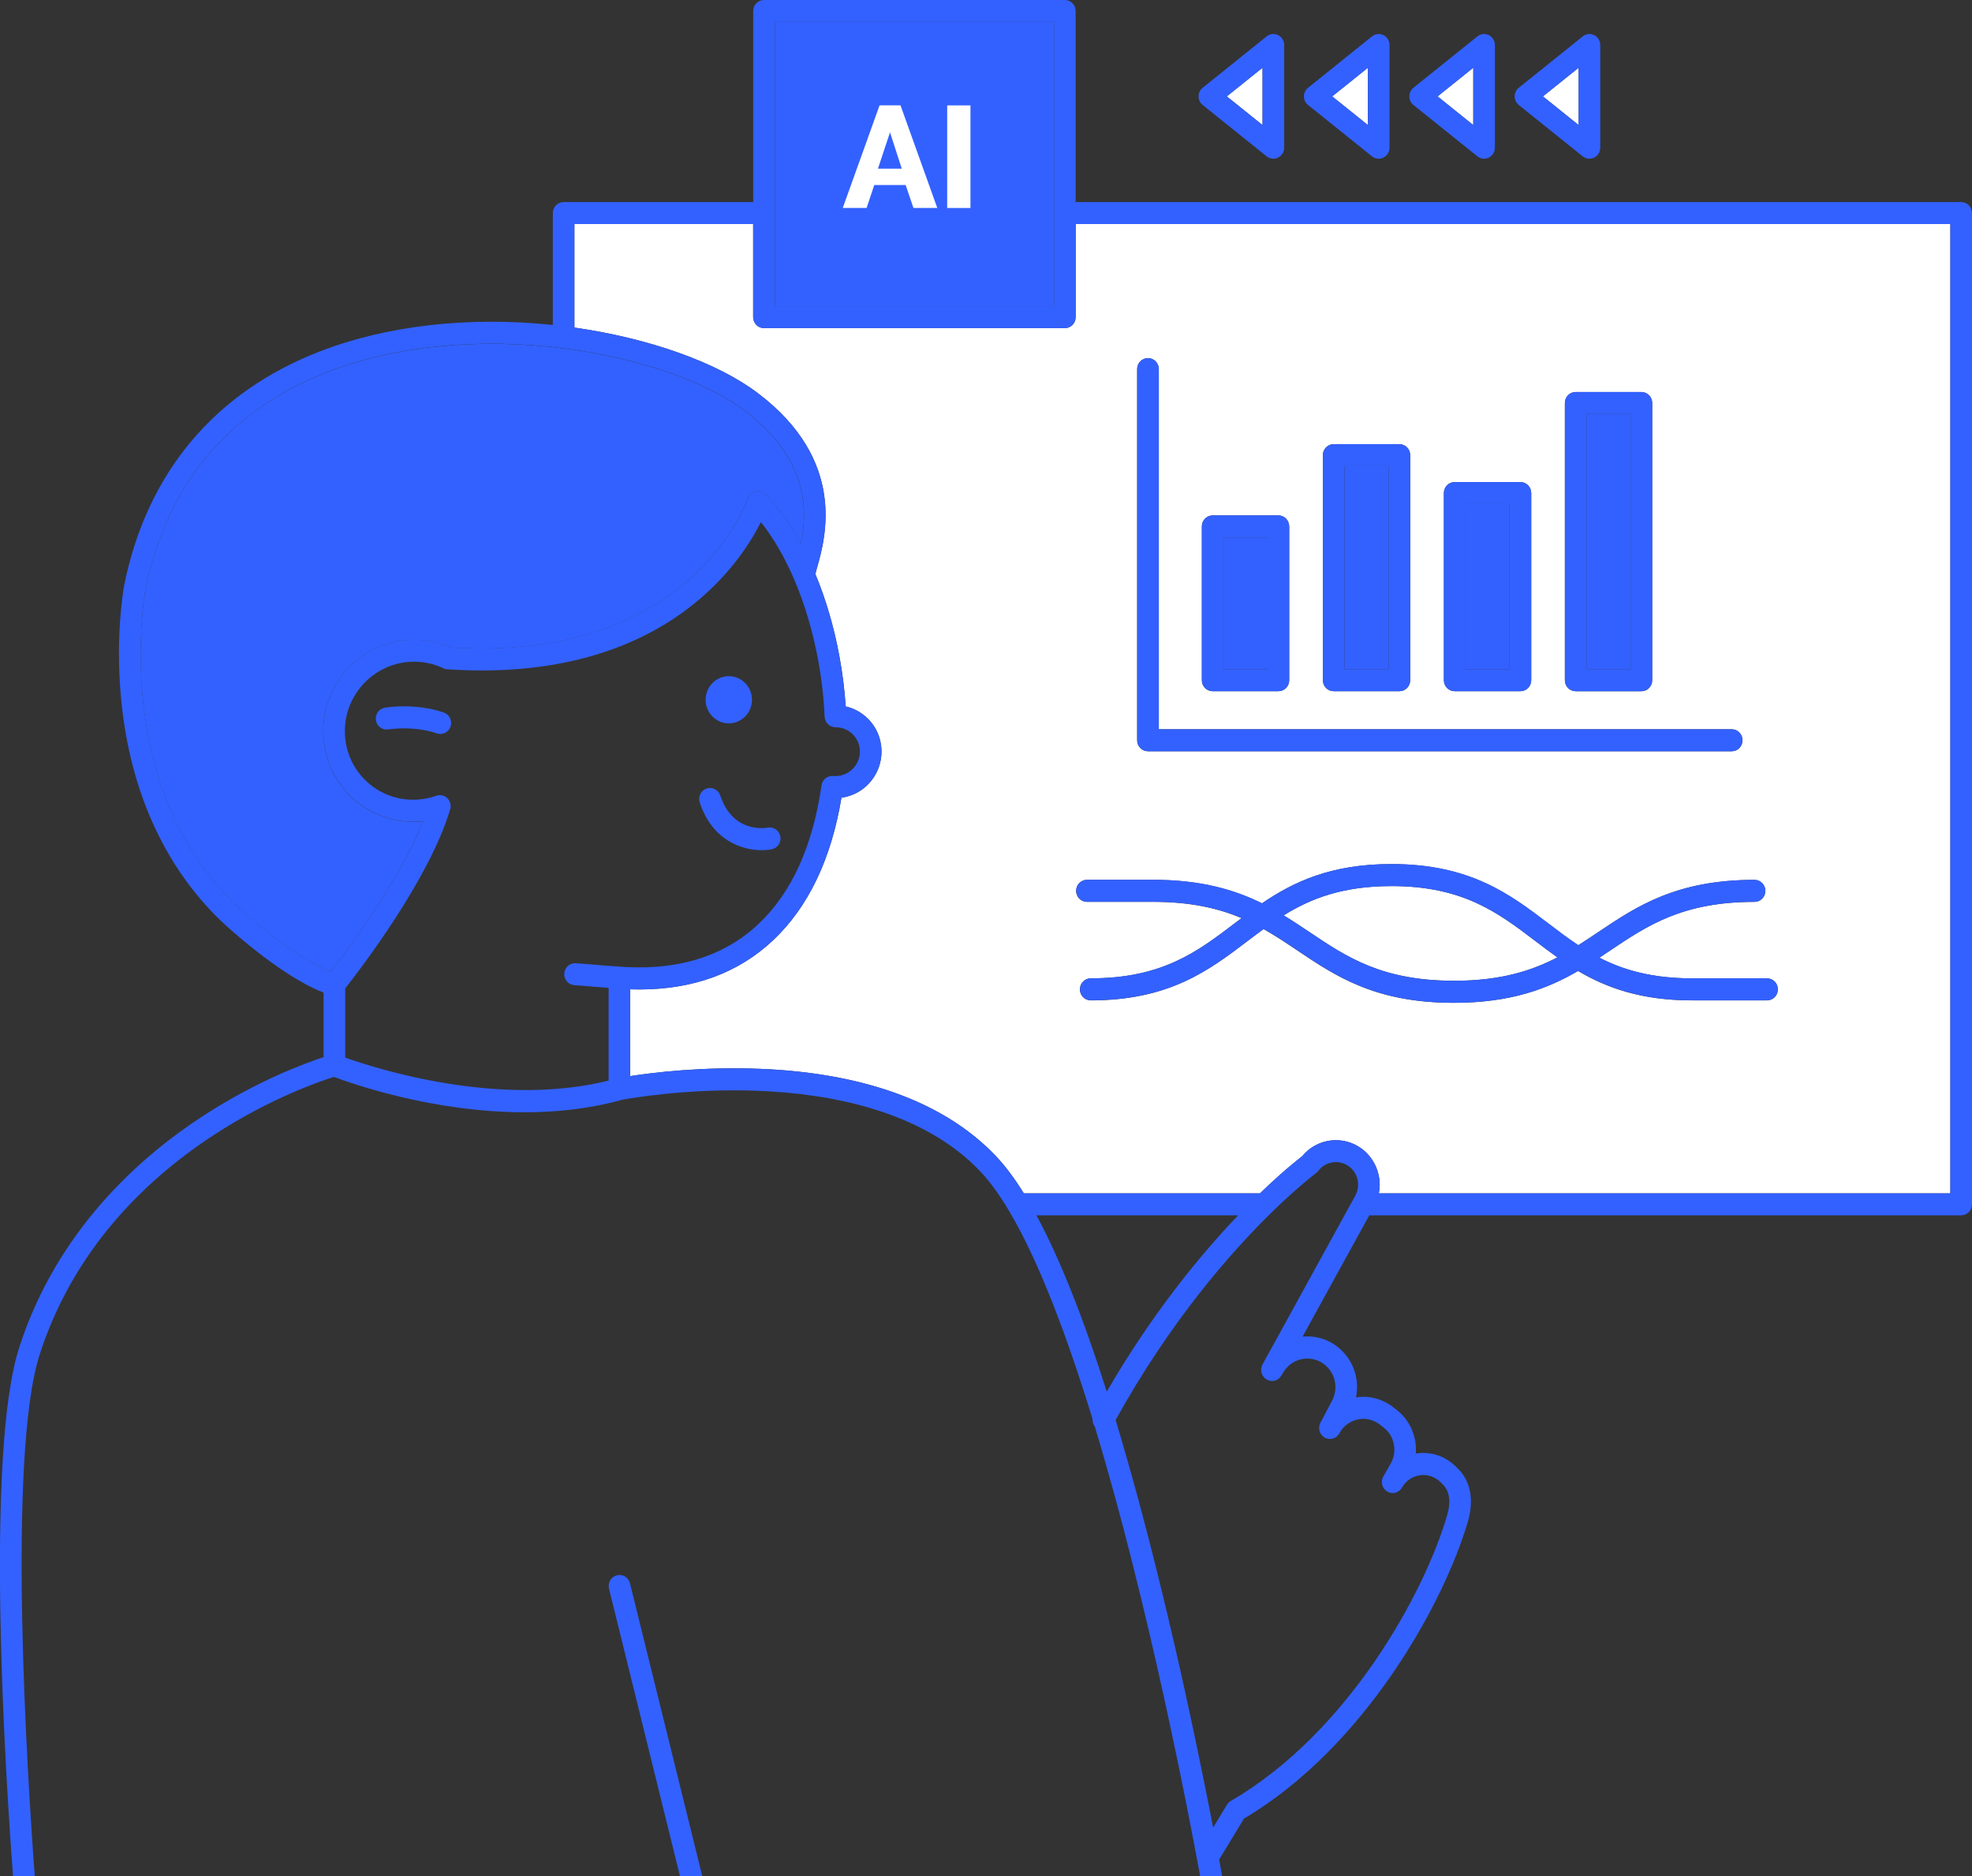 <svg width="82" height="78" viewBox="0 0 82 78" fill="none" xmlns="http://www.w3.org/2000/svg">
<rect x="0" y="0" width="82" height="78" fill="#333333" stroke="none"/>
<g clip-path="url(#clip0_856_1627)">
<path d="M52.499 5.201V2.815L51.013 4.007L52.499 5.201Z" fill="white"/>
<path d="M60.458 40.778C62.381 40.778 63.671 40.371 64.76 39.805C64.446 39.583 64.144 39.353 63.844 39.125C62.297 37.95 60.837 36.84 57.86 36.84C55.83 36.84 54.506 37.357 53.377 38.057C53.75 38.284 54.102 38.52 54.451 38.754C56.001 39.794 57.465 40.776 60.456 40.776L60.458 40.778Z" fill="white"/>
<path d="M54.147 48.074C54.76 47.321 55.864 47.181 56.639 47.772C57.098 48.122 57.371 48.677 57.371 49.259C57.371 49.379 57.359 49.5 57.336 49.616H81.1V9.315H44.729V13.185C44.729 13.438 44.527 13.643 44.279 13.643H31.769C31.52 13.643 31.319 13.438 31.319 13.185V9.315H23.886V13.62C26.993 14.061 29.823 15.069 31.506 16.34C35.226 19.151 34.324 22.365 33.983 23.576C33.954 23.677 33.921 23.796 33.906 23.868C34.334 24.898 34.673 26.042 34.898 27.249C35.03 27.955 35.12 28.666 35.167 29.371C35.872 29.532 36.447 30.093 36.61 30.825C36.721 31.329 36.631 31.848 36.357 32.284C36.082 32.718 35.658 33.023 35.159 33.136C35.103 33.148 35.046 33.159 34.99 33.167C34.563 35.728 33.605 37.722 32.144 39.097C30.7 40.455 28.831 41.139 26.578 41.139C26.456 41.139 26.333 41.136 26.208 41.133V44.741C27.143 44.596 29.2 44.341 31.619 44.439C33.532 44.516 35.271 44.803 36.785 45.291C38.702 45.908 40.267 46.851 41.436 48.092C41.812 48.492 42.192 49 42.574 49.615H52.395C53.322 48.719 53.967 48.21 54.148 48.072L54.147 48.074ZM65.071 16.756C65.071 16.503 65.272 16.299 65.521 16.299H68.252C68.501 16.299 68.702 16.503 68.702 16.756V28.283C68.702 28.536 68.501 28.741 68.252 28.741H65.521C65.272 28.741 65.071 28.536 65.071 28.283V16.756ZM60.039 20.5C60.039 20.247 60.24 20.042 60.489 20.042H63.221C63.469 20.042 63.671 20.247 63.671 20.5V28.281C63.671 28.534 63.469 28.739 63.221 28.739H60.489C60.24 28.739 60.039 28.534 60.039 28.281V20.5ZM55.007 18.925C55.007 18.672 55.209 18.467 55.457 18.467H58.189C58.438 18.467 58.639 18.672 58.639 18.925V28.281C58.639 28.534 58.438 28.739 58.189 28.739H55.457C55.209 28.739 55.007 28.534 55.007 28.281V18.925ZM49.975 21.887C49.975 21.634 50.177 21.429 50.425 21.429H53.157C53.406 21.429 53.607 21.634 53.607 21.887V28.281C53.607 28.534 53.406 28.739 53.157 28.739H50.425C50.177 28.739 49.975 28.534 49.975 28.281V21.887ZM47.285 15.346C47.285 15.093 47.486 14.888 47.735 14.888C47.983 14.888 48.185 15.093 48.185 15.346V30.321H72.008C72.256 30.321 72.457 30.526 72.457 30.778C72.457 31.031 72.256 31.236 72.008 31.236H47.735C47.486 31.236 47.285 31.031 47.285 30.778V15.346ZM45.354 41.593C45.105 41.593 44.904 41.388 44.904 41.135C44.904 40.882 45.105 40.677 45.354 40.677C48.331 40.677 49.791 39.567 51.337 38.392C51.434 38.319 51.53 38.246 51.627 38.173C50.666 37.767 49.519 37.497 47.952 37.497H45.197C44.948 37.497 44.747 37.292 44.747 37.039C44.747 36.786 44.948 36.581 45.197 36.581H47.952C49.943 36.581 51.333 36.994 52.475 37.559C53.785 36.667 55.343 35.926 57.858 35.926C61.133 35.926 62.783 37.18 64.378 38.392C64.792 38.706 65.199 39.015 65.629 39.3C65.908 39.123 66.181 38.94 66.457 38.755C68.05 37.688 69.695 36.583 72.956 36.583C73.205 36.583 73.406 36.788 73.406 37.041C73.406 37.294 73.205 37.498 72.956 37.498C69.965 37.498 68.501 38.481 66.951 39.521C66.803 39.62 66.656 39.719 66.504 39.819C67.502 40.331 68.693 40.678 70.359 40.678H73.476C73.725 40.678 73.926 40.883 73.926 41.136C73.926 41.389 73.725 41.594 73.476 41.594H70.359C68.24 41.594 66.803 41.069 65.62 40.371C64.352 41.105 62.833 41.695 60.452 41.695C57.191 41.695 55.546 40.59 53.953 39.522C53.49 39.21 53.032 38.904 52.541 38.628C52.317 38.791 52.096 38.959 51.873 39.128C50.278 40.34 48.627 41.594 45.352 41.594L45.354 41.593Z" fill="white"/>
<path d="M43.831 8.865C43.831 8.865 43.831 8.86 43.831 8.859C43.831 8.857 43.831 8.854 43.831 8.852V0.914H32.221V8.854C32.221 8.854 32.221 8.857 32.221 8.859C32.221 8.86 32.221 8.862 32.221 8.863V12.729H43.831V8.865Z" fill="#3361FF"/>
<path d="M17.403 34.16C16.392 34.219 15.423 33.878 14.673 33.197C13.935 32.526 13.5 31.604 13.447 30.603C13.335 28.52 14.929 26.726 16.997 26.604C17.595 26.568 18.195 26.68 18.738 26.922C21.027 27.066 23.098 26.833 24.895 26.23C26.338 25.745 27.608 25.021 28.672 24.076C29.619 23.234 30.226 22.37 30.567 21.793C30.94 21.164 31.088 20.73 31.089 20.726C31.089 20.723 31.092 20.72 31.092 20.717C31.095 20.708 31.1 20.697 31.104 20.688C31.106 20.684 31.107 20.68 31.109 20.677C31.113 20.666 31.118 20.657 31.124 20.647C31.126 20.644 31.129 20.641 31.13 20.638C31.136 20.629 31.142 20.619 31.149 20.61C31.15 20.607 31.153 20.604 31.155 20.601C31.161 20.591 31.168 20.584 31.176 20.574C31.178 20.571 31.181 20.57 31.184 20.567C31.188 20.56 31.194 20.554 31.199 20.549C31.202 20.546 31.205 20.545 31.208 20.542C31.208 20.542 31.211 20.539 31.213 20.539C31.361 20.402 31.576 20.384 31.742 20.483C31.754 20.491 31.765 20.497 31.777 20.506C31.779 20.506 31.78 20.509 31.782 20.511C31.791 20.518 31.8 20.526 31.809 20.534C31.812 20.537 31.814 20.539 31.817 20.542C31.823 20.546 31.827 20.551 31.834 20.557C32.373 21.116 32.868 21.81 33.302 22.607C33.581 21.268 33.635 19.091 30.972 17.079C29.346 15.852 26.529 14.882 23.436 14.486C19.9 14.034 16.412 14.384 13.61 15.472C11.685 16.22 10.081 17.304 8.839 18.7C7.451 20.258 6.511 22.212 6.048 24.509C6.045 24.524 5.651 26.674 5.978 29.41C6.411 33.041 7.84 35.933 10.222 38.006C12.101 39.64 13.27 40.216 13.747 40.405C14.408 39.555 16.608 36.622 17.592 34.148C17.528 34.156 17.466 34.16 17.402 34.163L17.403 34.16Z" fill="#3361FF"/>
<path d="M61.261 5.201V2.815L59.777 4.007L61.261 5.201Z" fill="white"/>
<path d="M62.771 20.958H60.94V27.825H62.771V20.958Z" fill="#3361FF"/>
<path d="M65.643 5.201V2.815L64.158 4.007L65.643 5.201Z" fill="white"/>
<path d="M57.742 19.382H55.91V27.825H57.742V19.382Z" fill="#3361FF"/>
<path d="M67.803 17.213H65.971V27.823H67.803V17.213Z" fill="#3361FF"/>
<path d="M52.709 22.345H50.877V27.825H52.709V22.345Z" fill="#3361FF"/>
<path d="M56.881 5.201V2.815L55.395 4.007L56.881 5.201Z" fill="white"/>
<path d="M36.571 4.381H37.445L38.974 8.646H37.983L37.658 7.692H36.354L36.035 8.646H35.044L36.574 4.381H36.571ZM37.498 7.012L37.008 5.503L36.507 7.012H37.498Z" fill="white"/>
<path d="M39.386 8.647V4.383H40.354V8.647H39.386Z" fill="white"/>
<path d="M18.454 29.625C17.248 29.212 16.049 29.416 15.998 29.425C15.754 29.469 15.591 29.704 15.632 29.953C15.674 30.201 15.905 30.369 16.151 30.327C16.162 30.325 17.183 30.156 18.167 30.493C18.215 30.51 18.263 30.516 18.311 30.516C18.498 30.516 18.674 30.395 18.736 30.204C18.816 29.965 18.689 29.706 18.454 29.625Z" fill="#3361FF"/>
<path d="M31.67 35.347C31.827 35.347 31.971 35.334 32.093 35.309C32.335 35.261 32.494 35.023 32.448 34.776C32.402 34.529 32.169 34.365 31.927 34.41C31.779 34.436 30.467 34.627 29.948 33.072C29.869 32.833 29.613 32.706 29.378 32.787C29.143 32.867 29.016 33.128 29.097 33.367C29.623 34.946 30.844 35.347 31.672 35.347H31.67Z" fill="#3361FF"/>
<path d="M50.73 77.258L51.725 75.613C56.785 72.621 60.065 66.599 61.038 63.26C61.303 62.35 61.148 61.56 60.602 61.039L60.498 60.939C60.068 60.53 59.487 60.343 58.904 60.43C58.893 60.432 58.883 60.435 58.872 60.437C58.925 59.755 58.646 59.066 58.085 58.627L57.925 58.503C57.484 58.158 56.929 58.014 56.384 58.098C56.525 57.423 56.333 56.71 55.838 56.197C55.399 55.739 54.789 55.514 54.164 55.574L56.938 50.529H81.549C81.798 50.529 81.999 50.324 81.999 50.071V8.859C81.999 8.606 81.798 8.401 81.549 8.401H44.728V0.458C44.728 0.205 44.527 0 44.279 0H31.768C31.52 0 31.319 0.205 31.319 0.458V8.401H23.438C23.189 8.401 22.988 8.606 22.988 8.859V13.511C19.501 13.145 16.075 13.531 13.289 14.615C8.914 16.314 6.106 19.671 5.165 24.327C5.149 24.419 4.743 26.616 5.081 29.487C5.531 33.313 7.107 36.498 9.639 38.698C11.626 40.427 12.877 41.049 13.455 41.27V43.953C12.686 44.205 10.688 44.935 8.437 46.401C5.823 48.1 2.376 51.148 0.803 56.01C-0.64 60.471 0.233 73.884 0.542 78H1.445C1.149 74.03 0.275 60.565 1.656 56.296C2.312 54.269 3.364 52.402 4.787 50.748C5.929 49.417 7.313 48.219 8.896 47.186C11.24 45.657 13.344 44.943 13.887 44.774C14.637 45.058 18.006 46.245 21.818 46.245C23.14 46.245 24.517 46.102 25.855 45.728C26.052 45.691 28.57 45.227 31.599 45.355C34.455 45.474 38.365 46.155 40.783 48.725C41.163 49.13 41.539 49.649 41.91 50.263C41.925 50.296 41.942 50.325 41.963 50.353C43.202 52.436 44.376 55.565 45.43 58.999C45.422 59.114 45.456 59.227 45.526 59.318C47.752 66.669 49.408 75.292 49.905 78H50.82C50.785 77.806 50.742 77.575 50.694 77.308C50.706 77.292 50.718 77.275 50.729 77.258H50.73ZM32.22 8.862C32.22 8.862 32.22 8.859 32.22 8.857C32.22 8.855 32.22 8.854 32.22 8.852V0.914H43.83V8.851C43.83 8.851 43.83 8.855 43.83 8.857C43.83 8.859 43.83 8.862 43.83 8.863V12.728H32.22V8.862ZM13.749 40.401C13.272 40.213 12.104 39.636 10.225 38.001C7.841 35.929 6.413 33.037 5.98 29.405C5.653 26.669 6.047 24.519 6.05 24.504C6.514 22.207 7.453 20.253 8.841 18.695C10.083 17.301 11.689 16.215 13.612 15.467C16.412 14.379 19.902 14.028 23.438 14.481C26.531 14.877 29.348 15.847 30.974 17.075C33.637 19.086 33.584 21.263 33.304 22.603C32.87 21.807 32.376 21.111 31.836 20.553C31.831 20.546 31.825 20.542 31.819 20.537C31.816 20.534 31.814 20.532 31.811 20.529C31.802 20.522 31.793 20.514 31.784 20.506C31.782 20.506 31.781 20.503 31.779 20.501C31.768 20.494 31.756 20.486 31.744 20.478C31.578 20.379 31.363 20.397 31.215 20.534C31.215 20.534 31.212 20.535 31.21 20.537C31.207 20.54 31.204 20.542 31.201 20.545C31.195 20.551 31.191 20.556 31.186 20.562C31.183 20.565 31.181 20.567 31.178 20.57C31.171 20.579 31.165 20.587 31.157 20.596C31.155 20.599 31.152 20.602 31.151 20.605C31.145 20.615 31.139 20.624 31.133 20.633C31.131 20.636 31.128 20.64 31.126 20.643C31.12 20.652 31.116 20.663 31.111 20.672C31.11 20.675 31.108 20.68 31.107 20.683C31.102 20.692 31.099 20.703 31.094 20.712C31.094 20.716 31.091 20.719 31.091 20.722C31.091 20.726 30.942 21.161 30.57 21.788C30.228 22.365 29.622 23.23 28.674 24.071C27.611 25.015 26.339 25.739 24.897 26.225C23.101 26.829 21.031 27.061 18.74 26.917C18.197 26.675 17.598 26.563 17 26.599C14.931 26.722 13.338 28.516 13.449 30.599C13.502 31.599 13.938 32.521 14.675 33.192C15.424 33.873 16.394 34.215 17.405 34.156C17.469 34.153 17.534 34.146 17.596 34.14C16.612 36.614 14.411 39.547 13.751 40.398L13.749 40.401ZM25.578 40.179C25.056 40.132 23.956 40.05 23.946 40.048C23.698 40.03 23.482 40.219 23.464 40.471C23.445 40.722 23.631 40.942 23.878 40.961C23.888 40.961 24.754 41.026 25.308 41.074V44.928C20.727 46.068 15.602 44.417 14.355 43.972V41.094C14.948 40.343 17.851 36.569 18.719 33.65C18.767 33.485 18.722 33.307 18.6 33.187C18.478 33.068 18.301 33.029 18.14 33.086C17.887 33.176 17.62 33.231 17.35 33.246C16.58 33.293 15.842 33.032 15.271 32.514C14.713 32.006 14.384 31.309 14.344 30.553C14.26 28.972 15.474 27.611 17.05 27.516C17.53 27.488 18.012 27.581 18.442 27.788C18.446 27.789 18.449 27.791 18.453 27.793C18.462 27.797 18.471 27.8 18.481 27.803C18.487 27.805 18.493 27.808 18.499 27.81C18.507 27.813 18.514 27.814 18.522 27.816C18.531 27.817 18.539 27.82 18.548 27.822C18.554 27.822 18.558 27.825 18.564 27.825C18.575 27.827 18.586 27.828 18.595 27.828C18.598 27.828 18.601 27.828 18.604 27.828C18.607 27.828 18.61 27.828 18.612 27.828C18.612 27.828 18.615 27.828 18.616 27.828C19.095 27.859 19.567 27.876 20.027 27.876C21.92 27.876 23.659 27.611 25.212 27.083C26.772 26.554 28.149 25.761 29.302 24.726C30.568 23.59 31.282 22.421 31.64 21.706C32.736 23.085 33.588 25.123 34.015 27.419C34.163 28.212 34.256 29.014 34.291 29.801C34.302 30.044 34.5 30.237 34.74 30.237C34.743 30.237 34.746 30.237 34.75 30.237C35.219 30.237 35.63 30.567 35.733 31.025C35.791 31.289 35.743 31.559 35.6 31.789C35.453 32.02 35.228 32.181 34.961 32.242C34.856 32.265 34.749 32.273 34.644 32.264C34.406 32.243 34.194 32.414 34.16 32.653C33.797 35.184 32.913 37.126 31.534 38.422C30.059 39.808 28.055 40.399 25.578 40.176V40.179ZM41.434 48.092C40.266 46.851 38.702 45.907 36.783 45.291C35.269 44.804 33.532 44.516 31.617 44.439C29.2 44.34 27.142 44.596 26.206 44.742V41.133C26.331 41.138 26.455 41.139 26.577 41.139C28.829 41.139 30.698 40.455 32.142 39.097C33.605 37.722 34.561 35.729 34.988 33.167C35.045 33.159 35.101 33.148 35.158 33.136C35.656 33.021 36.08 32.718 36.355 32.284C36.63 31.846 36.719 31.328 36.608 30.825C36.446 30.094 35.87 29.532 35.165 29.371C35.118 28.668 35.028 27.956 34.897 27.249C34.673 26.042 34.334 24.897 33.904 23.868C33.919 23.796 33.953 23.677 33.982 23.576C34.322 22.365 35.225 19.151 31.505 16.341C29.822 15.069 26.991 14.062 23.885 13.62V9.315H31.317V13.185C31.317 13.438 31.518 13.643 31.767 13.643H44.277C44.526 13.643 44.727 13.438 44.727 13.185V9.315H81.098V49.615H57.335C57.358 49.497 57.37 49.377 57.37 49.258C57.37 48.676 57.097 48.12 56.638 47.771C55.861 47.181 54.758 47.319 54.145 48.072C53.965 48.21 53.32 48.718 52.391 49.615H42.57C42.189 49 41.809 48.493 41.432 48.092H41.434ZM43.099 50.53H51.484C49.91 52.178 47.909 54.606 46.022 57.859C45.037 54.759 44.06 52.312 43.098 50.53H43.099ZM48.153 65.513C47.562 63.129 46.975 60.972 46.389 59.041C48.664 54.93 51.17 52.078 52.884 50.401C53.988 49.323 54.719 48.78 54.725 48.773C54.76 48.747 54.791 48.718 54.818 48.682C55.123 48.277 55.7 48.196 56.102 48.502C56.339 48.682 56.473 48.957 56.473 49.256C56.473 49.416 56.432 49.574 56.355 49.714L52.498 56.73C52.498 56.73 52.495 56.738 52.492 56.743C52.489 56.749 52.486 56.754 52.484 56.76C52.48 56.768 52.477 56.777 52.474 56.785C52.472 56.791 52.469 56.796 52.468 56.802C52.465 56.811 52.462 56.819 52.46 56.828C52.458 56.834 52.457 56.839 52.455 56.845C52.454 56.855 52.451 56.864 52.449 56.872C52.449 56.878 52.448 56.883 52.446 56.889C52.446 56.898 52.443 56.907 52.443 56.917C52.443 56.923 52.443 56.928 52.443 56.934C52.443 56.943 52.443 56.952 52.443 56.962C52.443 56.968 52.443 56.972 52.443 56.979C52.443 56.988 52.443 56.997 52.445 57.005C52.445 57.011 52.445 57.016 52.446 57.022C52.446 57.032 52.449 57.039 52.451 57.048C52.451 57.055 52.454 57.061 52.455 57.066C52.457 57.073 52.46 57.081 52.462 57.09C52.463 57.097 52.466 57.103 52.468 57.109C52.471 57.117 52.474 57.125 52.477 57.132C52.48 57.139 52.481 57.145 52.484 57.151C52.487 57.159 52.49 57.165 52.495 57.171C52.498 57.177 52.501 57.184 52.506 57.19C52.51 57.196 52.513 57.202 52.518 57.21C52.523 57.216 52.526 57.222 52.53 57.227C52.535 57.233 52.539 57.239 52.544 57.246C52.548 57.252 52.553 57.257 52.558 57.261C52.562 57.267 52.568 57.272 52.573 57.278C52.577 57.283 52.584 57.288 52.588 57.294C52.594 57.298 52.6 57.305 52.606 57.309C52.612 57.314 52.617 57.319 52.623 57.323C52.629 57.328 52.635 57.333 52.643 57.337C52.646 57.339 52.649 57.342 52.652 57.343C52.655 57.346 52.66 57.348 52.663 57.35C52.666 57.351 52.669 57.354 52.673 57.356C52.676 57.357 52.68 57.359 52.683 57.361C52.69 57.365 52.698 57.368 52.706 57.373C52.712 57.376 52.718 57.377 52.724 57.381C52.731 57.384 52.741 57.387 52.748 57.39C52.754 57.392 52.76 57.395 52.765 57.396C52.774 57.399 52.782 57.401 52.791 57.402C52.797 57.402 52.803 57.406 52.808 57.407C52.817 57.409 52.825 57.41 52.834 57.412C52.84 57.412 52.846 57.412 52.852 57.413C52.861 57.413 52.869 57.413 52.878 57.415C52.884 57.415 52.889 57.415 52.895 57.415C52.904 57.415 52.913 57.415 52.921 57.415C52.927 57.415 52.931 57.415 52.937 57.415C52.947 57.415 52.956 57.413 52.965 57.412C52.969 57.412 52.975 57.41 52.98 57.409C52.989 57.407 52.998 57.404 53.008 57.402C53.012 57.402 53.017 57.399 53.021 57.398C53.03 57.395 53.039 57.392 53.049 57.388C53.053 57.387 53.058 57.385 53.062 57.384C53.072 57.381 53.081 57.376 53.088 57.371C53.093 57.37 53.097 57.367 53.101 57.365C53.11 57.361 53.117 57.356 53.125 57.351C53.13 57.348 53.134 57.346 53.137 57.343C53.145 57.339 53.152 57.333 53.16 57.326C53.165 57.323 53.169 57.32 53.172 57.317C53.18 57.311 53.186 57.305 53.194 57.298C53.198 57.294 53.203 57.291 53.206 57.286C53.212 57.28 53.218 57.274 53.224 57.267C53.229 57.263 53.233 57.258 53.236 57.253C53.242 57.247 53.247 57.239 53.252 57.233C53.256 57.229 53.259 57.222 53.262 57.216C53.264 57.213 53.267 57.21 53.27 57.207L53.377 57.036C53.569 56.727 53.885 56.529 54.24 56.491C54.597 56.454 54.945 56.581 55.196 56.842C55.555 57.216 55.633 57.775 55.39 58.236L54.905 59.154C54.905 59.154 54.899 59.169 54.896 59.175C54.893 59.181 54.89 59.187 54.887 59.195C54.884 59.203 54.88 59.21 54.879 59.218C54.876 59.224 54.874 59.232 54.871 59.238C54.868 59.246 54.867 59.254 54.865 59.262C54.864 59.268 54.862 59.276 54.861 59.282C54.859 59.29 54.858 59.297 54.858 59.305C54.858 59.311 54.856 59.319 54.855 59.325C54.855 59.333 54.855 59.341 54.855 59.35C54.855 59.356 54.855 59.364 54.855 59.37C54.855 59.378 54.855 59.386 54.855 59.394C54.855 59.4 54.855 59.407 54.855 59.414C54.855 59.422 54.856 59.429 54.858 59.437C54.858 59.443 54.859 59.451 54.861 59.457C54.861 59.465 54.864 59.473 54.865 59.479C54.867 59.485 54.868 59.493 54.87 59.499C54.871 59.507 54.874 59.513 54.877 59.521C54.88 59.527 54.882 59.535 54.885 59.541C54.888 59.547 54.891 59.553 54.894 59.561C54.897 59.567 54.9 59.575 54.903 59.581C54.906 59.587 54.91 59.594 54.914 59.6C54.917 59.606 54.922 59.614 54.926 59.62C54.929 59.626 54.934 59.631 54.938 59.637C54.943 59.643 54.948 59.65 54.952 59.656C54.957 59.66 54.961 59.667 54.966 59.671C54.971 59.678 54.977 59.684 54.981 59.69C54.986 59.695 54.99 59.699 54.995 59.704C55.001 59.71 55.007 59.715 55.013 59.721C55.018 59.726 55.024 59.729 55.029 59.733C55.035 59.738 55.042 59.744 55.048 59.749C55.053 59.752 55.059 59.755 55.065 59.76C55.071 59.764 55.079 59.769 55.085 59.772C55.085 59.772 55.086 59.772 55.088 59.772C55.088 59.772 55.088 59.772 55.09 59.772C55.093 59.772 55.094 59.774 55.097 59.775C55.109 59.782 55.123 59.788 55.135 59.794C55.141 59.795 55.146 59.799 55.152 59.8C55.163 59.805 55.173 59.808 55.186 59.811C55.192 59.813 55.196 59.814 55.202 59.816C55.215 59.819 55.227 59.82 55.237 59.822C55.242 59.822 55.247 59.823 55.251 59.823C55.268 59.825 55.285 59.827 55.3 59.827C55.301 59.827 55.303 59.827 55.304 59.827C55.321 59.827 55.337 59.827 55.353 59.823C55.358 59.823 55.364 59.823 55.369 59.822C55.382 59.82 55.398 59.817 55.411 59.813C55.414 59.813 55.419 59.811 55.422 59.809C55.439 59.805 55.456 59.799 55.472 59.792C55.475 59.792 55.48 59.789 55.483 59.788C55.497 59.782 55.509 59.775 55.521 59.768C55.526 59.764 55.53 59.763 55.533 59.76C55.547 59.751 55.562 59.741 55.576 59.73C55.576 59.73 55.578 59.73 55.579 59.729C55.593 59.718 55.606 59.706 55.619 59.691C55.622 59.688 55.626 59.684 55.629 59.681C55.639 59.67 55.648 59.659 55.657 59.648C55.66 59.643 55.663 59.64 55.666 59.636C55.677 59.622 55.686 59.606 55.695 59.589C55.855 59.294 56.133 59.086 56.456 59.016C56.779 58.947 57.117 59.026 57.379 59.231L57.539 59.355C57.989 59.707 58.114 60.349 57.829 60.849L57.522 61.388C57.397 61.607 57.47 61.886 57.685 62.013C57.702 62.023 57.718 62.03 57.734 62.038C57.739 62.04 57.745 62.043 57.749 62.044C57.762 62.049 57.774 62.054 57.786 62.057C57.791 62.057 57.797 62.06 57.801 62.061C57.818 62.066 57.833 62.069 57.85 62.071C57.85 62.071 57.852 62.071 57.853 62.071C57.87 62.072 57.888 62.074 57.905 62.074C57.907 62.074 57.908 62.074 57.91 62.074C57.913 62.074 57.916 62.074 57.919 62.074C57.932 62.074 57.945 62.074 57.959 62.071C57.963 62.071 57.968 62.071 57.974 62.069C57.99 62.066 58.007 62.063 58.023 62.06C58.023 62.06 58.023 62.06 58.024 62.06C58.041 62.055 58.058 62.049 58.074 62.043C58.079 62.041 58.082 62.04 58.087 62.036C58.099 62.032 58.111 62.026 58.123 62.02C58.128 62.018 58.132 62.015 58.135 62.012C58.151 62.002 58.166 61.993 58.18 61.982C58.193 61.971 58.207 61.959 58.221 61.947C58.224 61.943 58.228 61.939 58.231 61.936C58.241 61.926 58.25 61.916 58.259 61.905C58.262 61.9 58.265 61.897 58.268 61.892C58.279 61.877 58.289 61.863 58.299 61.846C58.456 61.569 58.724 61.385 59.035 61.338C59.346 61.292 59.654 61.391 59.883 61.608L59.987 61.708C60.353 62.057 60.292 62.603 60.176 63C59.237 66.221 56.067 72.04 51.179 74.879C51.113 74.918 51.058 74.972 51.019 75.037L50.445 75.987C49.966 73.509 49.17 69.616 48.154 65.514L48.153 65.513Z" fill="#3361FF"/>
<path d="M30.305 30.075C30.837 30.075 31.269 29.636 31.269 29.095C31.269 28.553 30.837 28.114 30.305 28.114C29.773 28.114 29.341 28.553 29.341 29.095C29.341 29.636 29.773 30.075 30.305 30.075Z" fill="#3361FF"/>
<path d="M25.65 65.497C25.409 65.559 25.263 65.808 25.324 66.053L28.274 78H29.201L26.196 65.829C26.135 65.584 25.891 65.435 25.65 65.497Z" fill="#3361FF"/>
<path d="M50.428 28.739H53.159C53.408 28.739 53.609 28.534 53.609 28.281V21.887C53.609 21.634 53.408 21.429 53.159 21.429H50.428C50.179 21.429 49.977 21.634 49.977 21.887V28.281C49.977 28.534 50.179 28.739 50.428 28.739ZM50.877 22.345H52.709V27.825H50.877V22.345Z" fill="#3361FF"/>
<path d="M55.459 28.739H58.191C58.44 28.739 58.641 28.534 58.641 28.281V18.925C58.641 18.672 58.44 18.467 58.191 18.467H55.459C55.211 18.467 55.009 18.672 55.009 18.925V28.281C55.009 28.534 55.211 28.739 55.459 28.739ZM55.909 19.383H57.741V27.825H55.909V19.383Z" fill="#3361FF"/>
<path d="M60.491 28.739H63.223C63.471 28.739 63.673 28.534 63.673 28.281V20.5C63.673 20.247 63.471 20.042 63.223 20.042H60.491C60.242 20.042 60.041 20.247 60.041 20.5V28.281C60.041 28.534 60.242 28.739 60.491 28.739ZM60.941 20.958H62.773V27.825H60.941V20.958Z" fill="#3361FF"/>
<path d="M65.521 28.739H68.253C68.502 28.739 68.703 28.534 68.703 28.281V16.755C68.703 16.502 68.502 16.297 68.253 16.297H65.521C65.273 16.297 65.071 16.502 65.071 16.755V28.281C65.071 28.534 65.273 28.739 65.521 28.739ZM65.971 17.213H67.803V27.823H65.971V17.213Z" fill="#3361FF"/>
<path d="M53.957 39.519C55.549 40.587 57.195 41.692 60.456 41.692C62.837 41.692 64.358 41.102 65.623 40.368C66.807 41.066 68.245 41.591 70.362 41.591H73.48C73.728 41.591 73.93 41.386 73.93 41.133C73.93 40.88 73.728 40.675 73.48 40.675H70.362C68.695 40.675 67.504 40.328 66.508 39.816C66.657 39.716 66.807 39.617 66.955 39.518C68.505 38.478 69.969 37.495 72.96 37.495C73.208 37.495 73.41 37.291 73.41 37.038C73.41 36.785 73.208 36.58 72.96 36.58C69.699 36.58 68.053 37.685 66.461 38.752C66.185 38.937 65.912 39.12 65.633 39.297C65.201 39.013 64.794 38.704 64.382 38.389C62.786 37.177 61.136 35.923 57.861 35.923C55.345 35.923 53.788 36.663 52.479 37.556C51.337 36.991 49.947 36.578 47.955 36.578H45.2C44.952 36.578 44.751 36.783 44.751 37.036C44.751 37.289 44.952 37.494 45.2 37.494H47.955C49.523 37.494 50.67 37.764 51.631 38.17C51.533 38.243 51.437 38.316 51.341 38.389C49.794 39.564 48.335 40.674 45.358 40.674C45.109 40.674 44.908 40.879 44.908 41.132C44.908 41.385 45.109 41.589 45.358 41.589C48.632 41.589 50.282 40.335 51.878 39.123C52.101 38.954 52.322 38.787 52.546 38.624C53.039 38.9 53.495 39.206 53.958 39.518L53.957 39.519ZM57.86 36.84C60.837 36.84 62.297 37.95 63.843 39.125C64.144 39.353 64.446 39.583 64.76 39.805C63.671 40.371 62.379 40.778 60.457 40.778C57.466 40.778 56.002 39.795 54.453 38.755C54.103 38.521 53.751 38.284 53.379 38.059C54.506 37.357 55.831 36.842 57.861 36.842L57.86 36.84Z" fill="#3361FF"/>
<path d="M47.737 31.236H72.01C72.258 31.236 72.46 31.031 72.46 30.779C72.46 30.526 72.258 30.321 72.01 30.321H48.187V15.346C48.187 15.093 47.986 14.888 47.737 14.888C47.488 14.888 47.287 15.093 47.287 15.346V30.779C47.287 31.031 47.488 31.236 47.737 31.236Z" fill="#3361FF"/>
<path d="M66.289 1.46C66.133 1.384 65.95 1.404 65.814 1.513L63.154 3.649C63.046 3.736 62.983 3.867 62.983 4.007C62.983 4.147 63.046 4.279 63.154 4.366L65.814 6.501C65.895 6.566 65.994 6.599 66.093 6.599C66.16 6.599 66.228 6.583 66.289 6.552C66.444 6.476 66.542 6.316 66.542 6.141V1.872C66.542 1.696 66.443 1.536 66.289 1.46ZM65.643 5.201L64.158 4.009L65.643 2.817V5.202V5.201Z" fill="#3361FF"/>
<path d="M61.908 1.46C61.753 1.384 61.57 1.404 61.434 1.513L58.774 3.649C58.666 3.736 58.603 3.867 58.603 4.007C58.603 4.147 58.666 4.279 58.774 4.366L61.434 6.501C61.515 6.566 61.614 6.599 61.713 6.599C61.78 6.599 61.847 6.583 61.908 6.552C62.064 6.476 62.161 6.316 62.161 6.141V1.872C62.161 1.696 62.062 1.536 61.908 1.46ZM61.263 5.201L59.778 4.009L61.263 2.817V5.202V5.201Z" fill="#3361FF"/>
<path d="M57.526 1.46C57.37 1.384 57.187 1.404 57.051 1.513L54.392 3.649C54.283 3.736 54.221 3.867 54.221 4.007C54.221 4.147 54.283 4.279 54.392 4.366L57.051 6.501C57.132 6.566 57.231 6.599 57.331 6.599C57.398 6.599 57.465 6.583 57.526 6.552C57.681 6.476 57.779 6.316 57.779 6.141V1.872C57.779 1.696 57.68 1.536 57.526 1.46ZM56.881 5.201L55.395 4.009L56.881 2.817V5.202V5.201Z" fill="#3361FF"/>
<path d="M53.144 1.46C52.989 1.384 52.806 1.404 52.67 1.513L50.01 3.649C49.901 3.736 49.839 3.867 49.839 4.007C49.839 4.147 49.901 4.279 50.01 4.366L52.67 6.501C52.751 6.566 52.85 6.599 52.949 6.599C53.016 6.599 53.083 6.583 53.146 6.552C53.301 6.476 53.399 6.316 53.399 6.141V1.872C53.399 1.696 53.3 1.536 53.146 1.46H53.144ZM52.499 5.201L51.013 4.009L52.499 2.817V5.202V5.201Z" fill="#3361FF"/>
</g>
<defs>
<clipPath id="clip0_856_1627">
<rect width="82" height="78" fill="white"/>
</clipPath>
</defs>
</svg>
